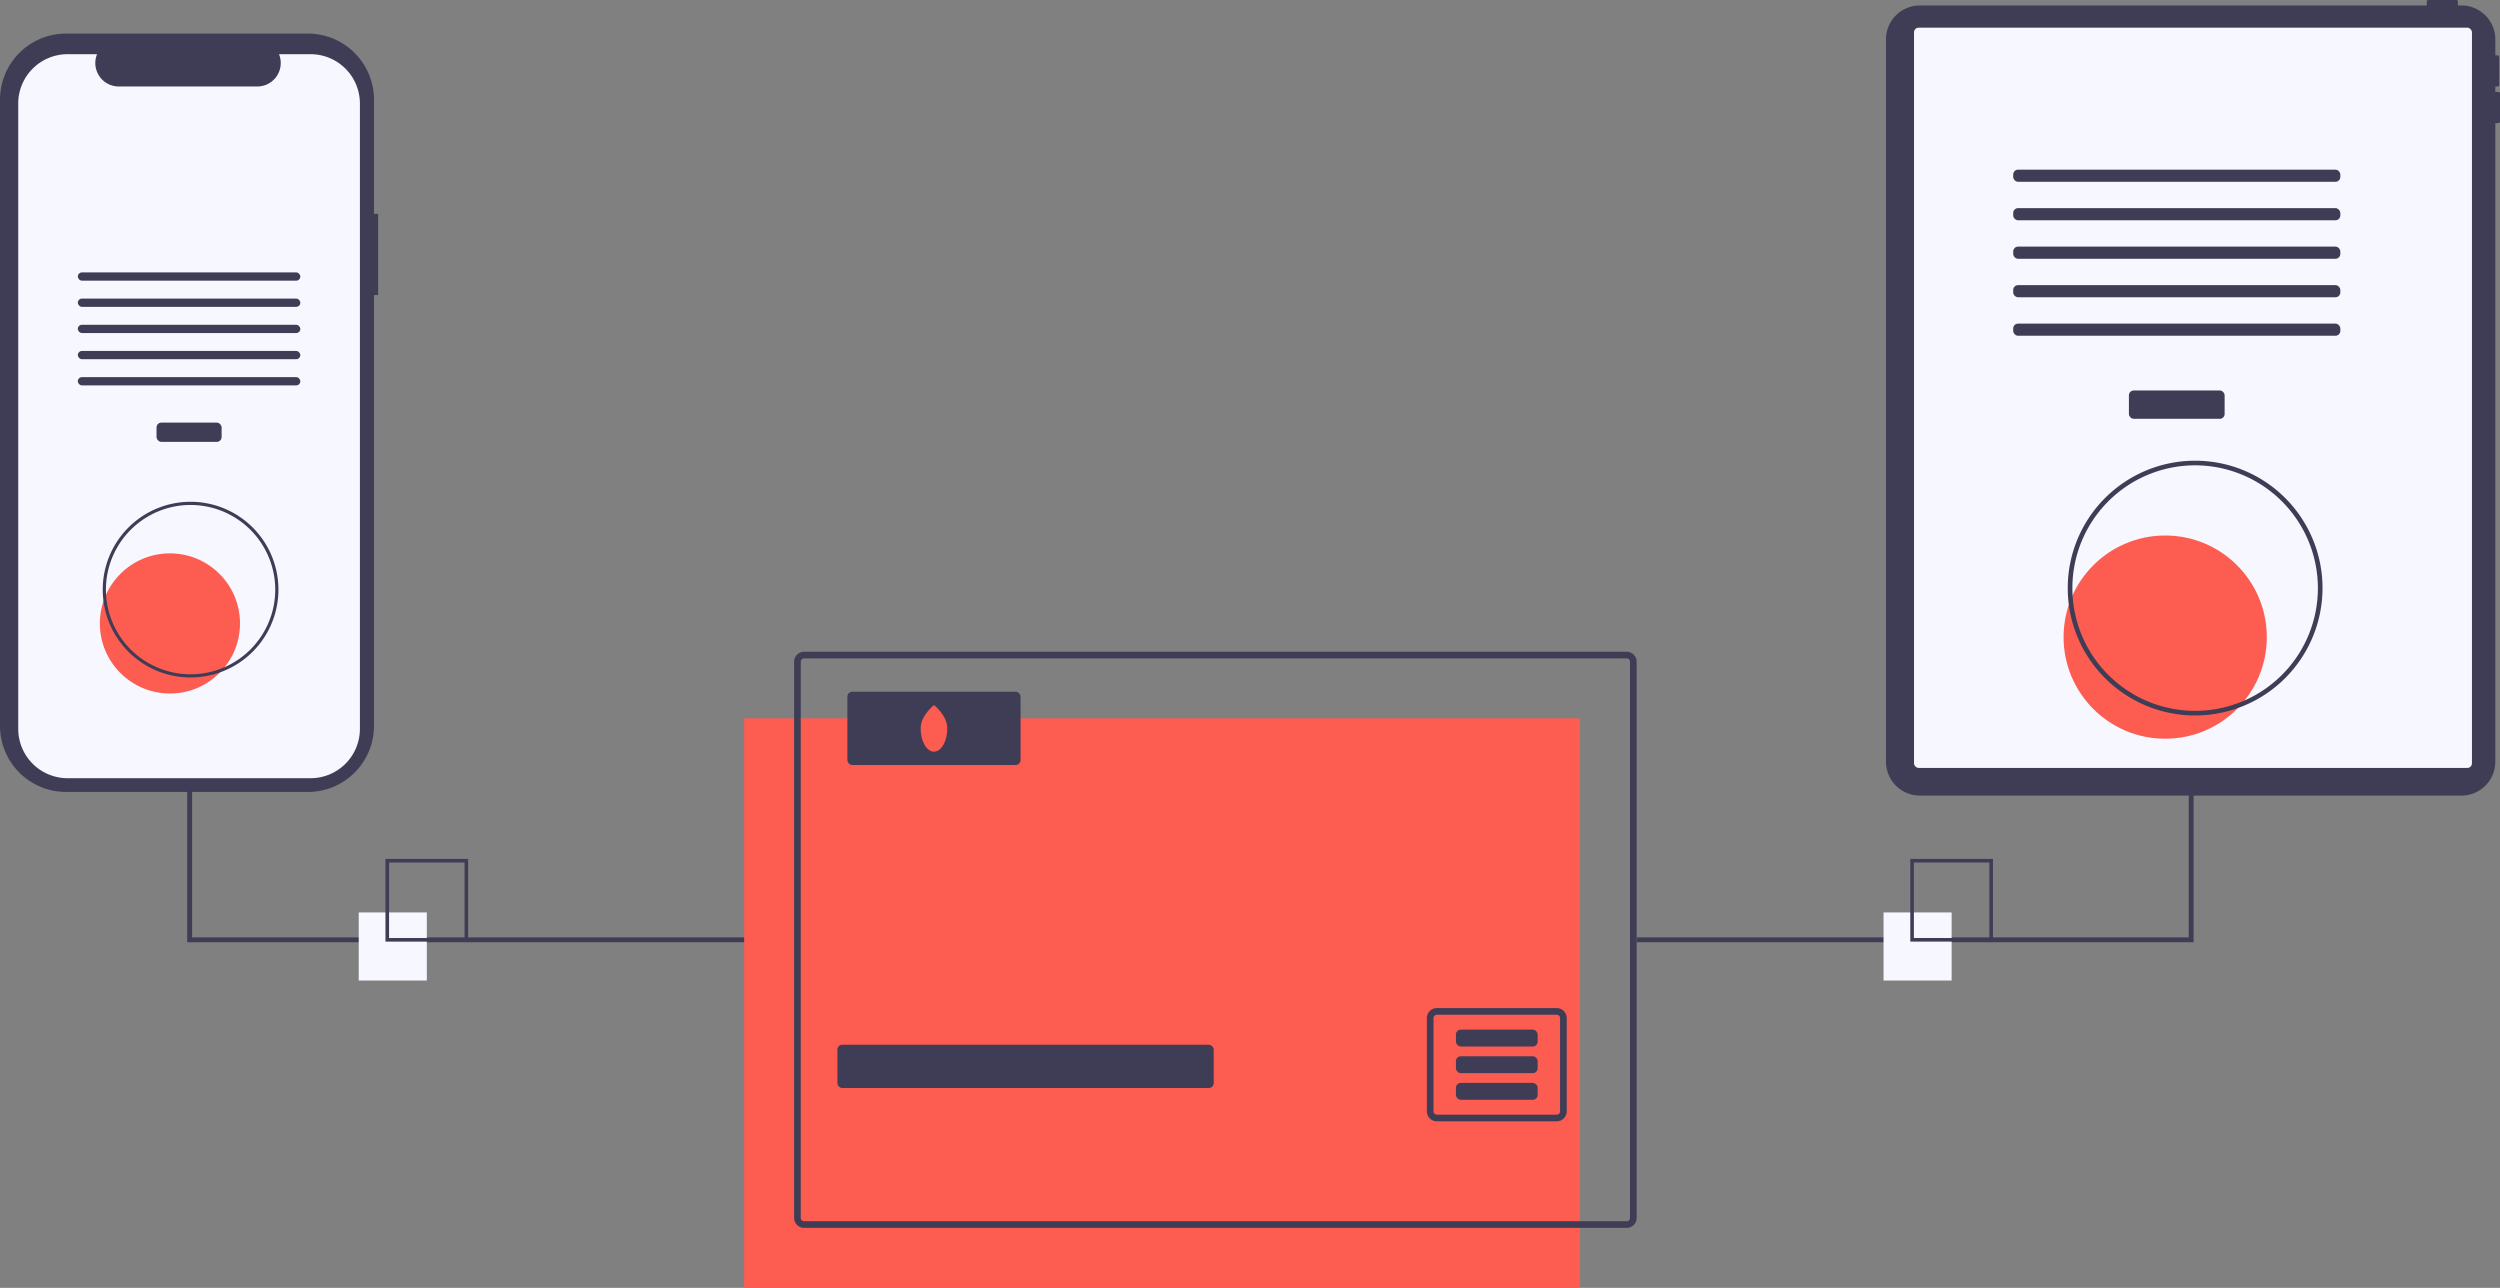 <svg xmlns="http://www.w3.org/2000/svg" data-name="Layer 1" width="1027.992" height="529.556" viewBox="0 0 1027.992 529.556" xmlns:xlink="http://www.w3.org/1999/xlink">
	<rect x="0" y="0" width="1027.992" height="529.556" fill="#808080" stroke="none"/>
	<rect x="305.992" y="295.386" width="343.72" height="234.17" fill="#FD5C51"/>
	<path d="M754.886,453.218h-338.24a4.116,4.116,0,0,0-4.11,4.11v228.69a4.11,4.11,0,0,0,4.11,4.11h338.24a4.11,4.11,0,0,0,4.11-4.11v-228.69A4.116,4.116,0,0,0,754.886,453.218Zm1.37,232.8a1.366,1.366,0,0,1-1.37,1.37h-338.24a1.366,1.366,0,0,1-1.37-1.37v-228.69a1.372,1.372,0,0,1,1.37-1.37h338.24a1.372,1.372,0,0,1,1.37,1.37Z" transform="translate(-86.004 -185.222)" fill="#3f3d56"/>
	<rect x="344.335" y="429.587" width="154.743" height="17.802" rx="2" fill="#3f3d56"/>
	<path d="M726.126,599.748h-49.29a4.11,4.11,0,0,0-4.11,4.11v38.34a4.11,4.11,0,0,0,4.11,4.11h49.29a4.11,4.11,0,0,0,4.11-4.11v-38.34A4.11,4.11,0,0,0,726.126,599.748Zm1.37,42.45a1.372,1.372,0,0,1-1.37,1.37h-49.29a1.372,1.372,0,0,1-1.37-1.37v-38.34a1.366,1.366,0,0,1,1.37-1.37h49.29a1.366,1.366,0,0,1,1.37,1.37Z" transform="translate(-86.004 -185.222)" fill="#3f3d56"/>
	<rect x="598.676" y="423.372" width="33.603" height="6.952" rx="2" fill="#3f3d56"/>
	<rect x="598.676" y="434.328" width="33.603" height="6.952" rx="2" fill="#3f3d56"/>
	<rect x="598.676" y="445.283" width="33.603" height="6.952" rx="2" fill="#3f3d56"/>
	<rect x="348.444" y="284.431" width="71.209" height="30.127" rx="2" fill="#3f3d56"/>
	<path d="M475.53,484.716c0,5.294-2.452,9.586-5.478,9.586s-5.478-4.292-5.478-9.586,5.478-9.586,5.478-9.586S475.53,479.422,475.53,484.716Z" transform="translate(-86.004 -185.222)" fill="#FD5C51"/>
	<polygon points="901.992 161.837 899.992 161.837 899.992 385.451 672.992 385.451 672.992 387.451 901.992 387.451 901.992 161.837" fill="#3f3d56"/>
	<polygon points="305.992 387.451 76.992 387.451 76.992 161.837 78.992 161.837 78.992 385.451 305.992 385.451 305.992 387.451" fill="#3f3d56"/>
	<path d="M1113.355,223.032h-1.282v-2.243h.961a.641.641,0,0,0,.641-.641V208.613a.641.641,0,0,0-.641-.641h-.961v-6.551a13.956,13.956,0,0,0-13.956-13.956h-1.424v-1.602a.641.641,0,0,0-.641-.641h-11.535a.641.641,0,0,0-.641.641v1.602H875.461a13.956,13.956,0,0,0-13.956,13.956v296.994a13.956,13.956,0,0,0,13.956,13.956h222.657a13.956,13.956,0,0,0,13.956-13.956V235.849h1.282a.641.641,0,0,0,.641-.641V223.673A.641.641,0,0,0,1113.355,223.032Z" transform="translate(-86.004 -185.222)" fill="#3f3d56"/>
	<rect x="787.035" y="11.372" width="229.423" height="304.406" rx="1.905" fill="#f6f7ff"/>
	<rect x="875.401" y="160.558" width="39.357" height="11.663" rx="2" fill="#3f3d56"/>
	<rect x="827.821" y="69.754" width="134.517" height="4.998" rx="2" fill="#3f3d56"/>
	<rect x="827.821" y="85.582" width="134.517" height="4.998" rx="2" fill="#3f3d56"/>
	<rect x="827.821" y="101.41" width="134.517" height="4.998" rx="2" fill="#3f3d56"/>
	<rect x="827.821" y="117.239" width="134.517" height="4.998" rx="2" fill="#3f3d56"/>
	<rect x="827.821" y="133.067" width="134.517" height="4.998" rx="2" fill="#3f3d56"/>
	<circle cx="890.317" cy="261.978" r="41.78" fill="#FD5C51"/>
	<path d="M988.636,479.426a52.382,52.382,0,1,1,52.382-52.382A52.441,52.441,0,0,1,988.636,479.426Zm0-102.859a50.477,50.477,0,1,0,50.477,50.477A50.534,50.534,0,0,0,988.636,376.567Z" transform="translate(-86.004 -185.222)" fill="#3f3d56"/>
	<path d="M241.496,273.134h-1.713V226.196a27.167,27.167,0,0,0-27.167-27.167H113.171A27.167,27.167,0,0,0,86.004,226.196V483.703a27.167,27.167,0,0,0,27.167,27.167h99.445A27.167,27.167,0,0,0,239.783,483.703V306.545H241.496Z" transform="translate(-86.004 -185.222)" fill="#3f3d56"/>
	<path d="M233.997,227.792V484.924a20.288,20.288,0,0,1-20.285,20.292H113.787a20.288,20.288,0,0,1-20.285-20.292V227.792a20.287,20.287,0,0,1,20.285-20.285h12.123a9.638,9.638,0,0,0,8.925,13.276h56.972a9.637,9.637,0,0,0,8.925-13.276h12.98A20.287,20.287,0,0,1,233.997,227.792Z" transform="translate(-86.004 -185.222)" fill="#f6f7ff"/>
	<rect x="64.362" y="173.773" width="26.768" height="7.933" rx="2" fill="#3f3d56"/>
	<rect x="32" y="112.012" width="91.492" height="3.4" rx="1.7" fill="#3f3d56"/>
	<rect x="32" y="122.778" width="91.492" height="3.4" rx="1.7" fill="#3f3d56"/>
	<rect x="32" y="133.544" width="91.492" height="3.4" rx="1.7" fill="#3f3d56"/>
	<rect x="32" y="144.309" width="91.492" height="3.4" rx="1.7" fill="#3f3d56"/>
	<rect x="32" y="155.075" width="91.492" height="3.4" rx="1.7" fill="#3f3d56"/>
	<circle cx="69.875" cy="256.355" r="28.813" fill="#FD5C51"/>
	<path d="M164.371,463.801A36.125,36.125,0,1,1,200.496,427.677,36.165,36.165,0,0,1,164.371,463.801Zm0-70.936a34.811,34.811,0,1,0,34.811,34.811A34.85,34.85,0,0,0,164.371,392.866Z" transform="translate(-86.004 -185.222)" fill="#3f3d56"/>
	<rect x="147.505" y="375.19" width="28" height="28" fill="#f6f7ff"/>
	<path d="M278.509,572.412h-34v-34h34Zm-32.522-1.478h31.043V539.89H245.987Z" transform="translate(-86.004 -185.222)" fill="#3f3d56"/>
	<rect x="774.505" y="375.19" width="28" height="28" fill="#f6f7ff"/>
	<path d="M905.509,572.412h-34v-34h34Zm-32.522-1.478h31.043V539.89H872.987Z" transform="translate(-86.004 -185.222)" fill="#3f3d56"/>
</svg>
